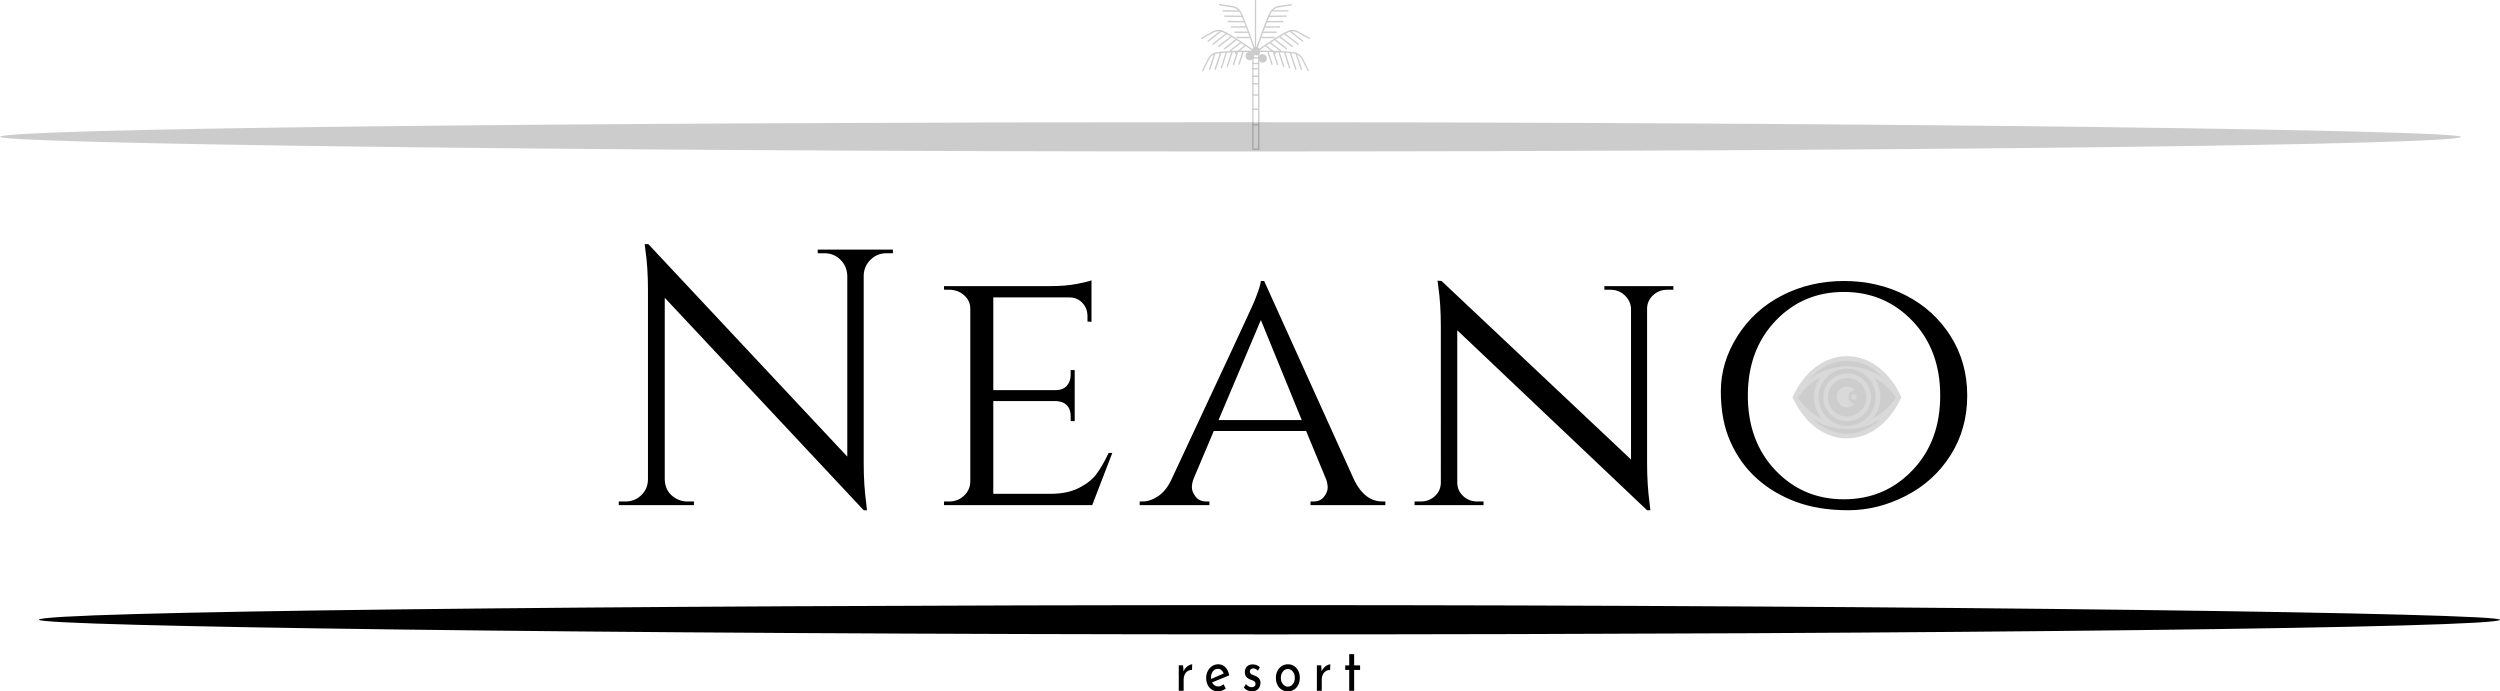 <svg viewBox="74.596 134.438 900.808 249.125" width="5000" height="1382.785" xmlns="http://www.w3.org/2000/svg" xmlns:xlink="http://www.w3.org/1999/xlink" preserveAspectRatio="none"><style>.agcFzSyvi1colors-1{fill:#3f3f3f;fill-opacity:1}.aLgOaV3zRcolors-0{fill:#000;fill-opacity:1}</style><svg width="65.335" height="13.424" x="499.332" y="370.138" preserveAspectRatio="none" viewBox="3.24 -23.84 138.16 24.24"><path id="id-6izo4zJp6" d="M6.84-12.64q.64-1.36 1.82-2.4 1.18-1.04 2.5-1.6t2.32-.6l-.16 3.72q-1.8-.08-3.26.72-1.46.8-2.28 2.22-.82 1.42-.82 3.02V0H3.24v-16.56h3.32l.28 3.92zM33.32-2.8q2.08 0 4.04-1.44l1.72 2.76Q37.76-.6 36.22-.1q-1.54.5-2.98.5-2.76 0-4.82-1.14-2.06-1.14-3.18-3.14T24.12-8.4q0-2.44 1.22-4.46t3.34-3.2q2.12-1.18 4.64-1.18 3.24 0 5.42 1.9 2.18 1.9 2.98 5.3L28.6-5.44q.72 1.24 1.94 1.94t2.78.7zm-.28-11.48q-2.28 0-3.76 1.6T27.8-8.6q0 .6.04.92l9.64-3.56q-.6-1.36-1.7-2.2-1.1-.84-2.74-.84zm26 14.64q-1.84 0-3.5-.64t-2.7-1.88l1.6-2.16q1 .96 2.1 1.48t2.18.52q1.32 0 2.16-.52.84-.52.84-1.6 0-.84-.52-1.36-.52-.52-1.18-.76-.66-.24-2.22-.72-4.24-1.36-4.24-4.84 0-2.08 1.54-3.56t4.3-1.48q1.76 0 3.12.44t2.52 1.4l-1.48 2.28q-.64-.68-1.62-1.08-.98-.4-1.86-.44-1.12 0-1.92.54-.8.54-.8 1.46 0 .76.52 1.26t1.08.72q.56.22 2.2.74 2.04.68 3.18 1.76Q65.48-7 65.48-5.16q0 2.4-1.68 3.96T59.04.36zm18.2-8.8q0-2.44 1.18-4.46t3.28-3.18q2.1-1.16 4.74-1.16t4.7 1.16q2.06 1.16 3.2 3.16 1.14 2 1.14 4.48 0 2.48-1.14 4.5T91.12-.76Q89.04.4 86.36.4q-2.6 0-4.68-1.1-2.08-1.1-3.26-3.1-1.18-2-1.18-4.64zM81-8.4q0 1.56.7 2.88.7 1.32 1.92 2.08t2.7.76q2.32 0 3.84-1.64t1.52-4.08q0-2.44-1.52-4.1-1.52-1.66-3.84-1.66-1.52 0-2.72.78-1.2.78-1.9 2.1T81-8.4zm31.08-4.24q.64-1.36 1.82-2.4 1.18-1.04 2.5-1.6t2.32-.6l-.16 3.72q-1.8-.08-3.26.72-1.46.8-2.28 2.22-.82 1.42-.82 3.02V0h-3.72v-16.56h3.32l.28 3.92zm21.04-11.2h3.76v7.32h4.52v2.96h-4.52V0h-3.76v-13.56h-3.04v-2.96h3.04v-7.32z"/></svg><svg width="39.201" height="54.034" x="507.4" y="134.438" preserveAspectRatio="none" viewBox="43.05 27.5 110.999 153" opacity=".2"><path d="M102.491 180.5H95.18V81.002a.65.65 0 01.665-.665.65.65 0 01.665.665v98.072h4.558V80.242a.65.65 0 01.665-.665.65.65 0 01.665.665l.093 100.258z" data-color="1" class="aLgOaV3zRcolors-0"/><path d="M101.826 81.953a.65.65 0 01-.665-.665c0-1.33-1.044-2.376-2.374-2.376s-2.374 1.045-2.374 2.376c0 .38-.285.665-.665.665s-.665-.285-.665-.665a3.81 3.81 0 013.798-3.801 3.811 3.811 0 013.798 3.801c-.093.38-.378.665-.853.665zm.38 30.22v1.425h-7.027v-1.425h7.027zm0 11.593v1.425h-7.027v-1.425h7.027zm0 14.445v1.425h-7.027v-1.425h7.027zm0 15.87v1.425h-7.027v-1.425h7.027zm0-49.416v1.425h-7.027v-1.425h7.027zm0-7.697v1.425h-7.027v-1.425h7.027zm0-5.417v1.425h-7.027v-1.425h7.027z" data-color="1" class="aLgOaV3zRcolors-0"/><path d="M102.206 81.478v1.425h-7.027v-1.425h7.027zm0 4.371v1.425h-7.027v-1.425h7.027zm-3.703-6.937a.65.65 0 01-.665-.665V28.165a.65.65 0 01.665-.665.65.65 0 01.665.665v49.986c.094.381-.286.761-.665.761z" data-color="1" class="aLgOaV3zRcolors-0"/><path d="M97.078 84.614a4.37 4.37 0 01-4.368 4.371 4.37 4.37 0 01-4.368-4.371 4.37 4.37 0 014.368-4.371 4.37 4.37 0 014.368 4.371zm13.009 2.47a4.37 4.37 0 01-4.368 4.371 4.37 4.37 0 01-4.368-4.371 4.37 4.37 0 014.368-4.371 4.37 4.37 0 014.368 4.371z" data-color="1" class="aLgOaV3zRcolors-0"/><path d="M103.44 79.672a4.37 4.37 0 01-4.368 4.371 4.37 4.37 0 01-4.368-4.371 4.37 4.37 0 014.368-4.371 4.37 4.37 0 014.368 4.371z" data-color="1" class="aLgOaV3zRcolors-0"/><path d="M152.341 100.199c-.285 0-.475-.19-.665-.38l-5.792-11.594c-1.709-3.326-4.843-5.607-8.546-6.082-14.053-1.806-34.943-1.616-35.133-1.616-.38-.095-.665-.285-.76-.665 0-.38.285-.76.665-.76.19 0 21.175-.19 35.323 1.616 4.178.57 7.691 3.136 9.59 6.842l5.792 11.594c.19.38 0 .76-.285.95.001.095-.094.095-.189.095z" data-color="1" class="aLgOaV3zRcolors-0"/><path d="M145.219 98.773a.714.714 0 01-.665-.475l-5.317-16.155c-.095-.38.095-.76.475-.855.38-.095.76.095.855.475l5.317 16.155c.095.38-.095.76-.475.855h-.19zm-5.602 0a.714.714 0 01-.665-.475l-5.602-17.011c-.095-.38.095-.76.475-.855.38-.095.76.095.855.475l5.602 17.011c.095.38-.095.76-.475.855h-.19zm-6.362-1.52a.714.714 0 01-.665-.475l-4.938-15.395c-.095-.38.095-.76.475-.855.38-.095.76.095.855.475l4.938 15.395c.095.38-.095.76-.475.855h-.19zm-6.077-1.426a.714.714 0 01-.665-.475l-4.463-13.97c-.095-.38.095-.76.475-.855.38-.095.76.095.855.475l4.463 13.97c.095.38-.095.76-.475.855-.095-.095-.095 0-.19 0zm-6.172-1.9a.714.714 0 01-.665-.475l-3.988-12.164c-.095-.38.095-.76.475-.855s.76.095.855.475l3.988 12.164c.095.38-.095.76-.475.855h-.19zm-5.697-.285a.714.714 0 01-.665-.475l-3.893-11.784c-.095-.38.095-.76.475-.855s.76.095.855.475l3.893 11.784c.095.38-.095.76-.475.855h-.19zm-14.148-14.16c-.19 0-.475-.095-.57-.285-.19-.285-.19-.76.19-.95.19-.095 17.186-12.259 29.91-18.816 3.703-1.901 8.166-1.806 11.774.285l11.204 6.272c.38.19.475.665.285.95-.19.38-.665.475-.95.285L141.8 60.951a11 11 0 00-10.445-.19c-12.629 6.462-29.53 18.531-29.72 18.721h-.474z" data-color="1" class="aLgOaV3zRcolors-0"/><path d="M146.739 70.169c-.19 0-.285-.095-.475-.19l-12.724-9.978c-.285-.285-.38-.665-.095-.95.285-.285.665-.38.95-.095l12.724 9.978c.285.285.38.665.095 1.045a.728.728 0 01-.475.19zm-4.653 3.136c-.19 0-.285-.095-.475-.19l-14.148-10.834c-.285-.285-.38-.665-.095-.95.19-.285.665-.38.95-.095l14.148 10.929c.285.285.38.665.095.95a.726.726 0 01-.475.19zm-6.172 2.281c-.19 0-.285-.095-.475-.19l-12.724-9.978c-.285-.285-.38-.665-.095-.95.285-.285.665-.38.95-.095l12.819 9.883c.285.285.38.665.095 1.045-.095.19-.38.285-.57.285zm-5.887 2.28c-.19 0-.285-.095-.475-.19l-11.489-9.028c-.285-.285-.38-.665-.095-1.045.285-.285.665-.38.95-.095l11.489 9.028c.285.285.38.665.095 1.045 0 .19-.285.285-.475.285zm-6.077 1.901c-.19 0-.285-.095-.475-.19l-10.16-7.793c-.285-.285-.38-.665-.095-.95.285-.285.665-.38.95-.095l10.16 7.793c.285.285.38.665.095.95 0 .19-.285.285-.475.285zm-4.938 2.946c-.19 0-.285-.095-.475-.19l-9.78-7.602c-.285-.285-.38-.665-.095-.95.285-.285.665-.38.95-.095l9.78 7.602c.285.285.38.665.095.95a.522.522 0 01-.475.285zm-19.275-5.037h-.19c-.38-.095-.57-.57-.475-.855.095-.19 7.596-23.093 13.673-36.112 1.804-3.801 5.317-6.462 9.4-7.127l12.724-1.996c.38-.095.76.19.855.57.095.38-.19.76-.57.855l-12.724 1.996c-3.703.57-6.837 2.946-8.356 6.272-5.982 12.924-13.483 35.732-13.578 35.922-.189.285-.474.475-.759.475z" data-color="1" class="aLgOaV3zRcolors-0"/><path d="M115.024 39.284a.65.65 0 01-.665-.665.65.65 0 01.665-.665h16.427a.65.65 0 01.665.665.65.65 0 01-.665.665h-16.427zm-3.133 5.607c-.38 0-.665-.285-.665-.665s.285-.76.665-.76l17.851-.19a.65.65 0 01.665.665c0 .38-.285.76-.665.76l-17.851.19zm-1.709 5.416c-.38 0-.665-.285-.665-.665s.285-.665.665-.76l16.142-.095c.38 0 .665.285.665.665s-.285.665-.665.76l-16.142.095zm-1.709 5.417c-.38 0-.665-.285-.665-.665s.285-.665.665-.665h14.623c.38 0 .665.285.665.665s-.285.665-.665.665h-14.623zm-1.71 5.417c-.38 0-.665-.285-.665-.665s.285-.76.665-.76l12.724-.095c.38 0 .665.285.665.665s-.285.76-.665.76l-12.724.095zm-1.709 5.417c-.38 0-.665-.285-.665-.665s.285-.76.665-.76l12.344-.095c.38 0 .665.285.76.665 0 .38-.285.76-.665.76l-12.439.095zm-60.39 33.641c-.095 0-.19 0-.285-.095-.38-.19-.475-.57-.285-.95l5.792-11.594c1.899-3.801 5.507-6.367 9.59-6.842 14.148-1.806 35.133-1.616 35.323-1.616.38 0 .665.285.665.76 0 .38-.285.665-.76.665-.19 0-21.08-.19-35.133 1.616-3.703.475-6.837 2.756-8.546 6.082l-5.792 11.594c.001.285-.284.38-.569.38z" data-color="1" class="aLgOaV3zRcolors-0"/><path d="M51.786 98.773h-.19c-.38-.095-.57-.57-.475-.855l5.222-15.965c.095-.38.475-.57.855-.475s.57.57.475.855L52.45 98.298a.713.713 0 01-.664.475zm5.602 0h-.19c-.38-.095-.57-.57-.475-.855l5.697-17.011c.095-.38.57-.57.855-.475.38.095.57.57.475.855l-5.602 17.011c-.19.285-.475.475-.76.475zm6.362-1.52h-.19c-.38-.095-.57-.475-.475-.855l4.938-15.49c.095-.38.475-.57.855-.475s.57.475.475.855l-4.938 15.395c-.096.38-.38.57-.665.57zm6.077-1.426h-.19c-.38-.095-.57-.475-.475-.855l4.463-14.065c.095-.38.57-.57.855-.475.38.095.57.475.475.855l-4.463 13.97c-.096.38-.38.57-.665.57zm6.172-1.9h-.19c-.38-.095-.57-.57-.475-.855l3.988-12.164c.095-.38.475-.57.855-.475s.57.57.475.855l-3.988 12.164c-.096.38-.38.475-.665.475zm5.697-.285h-.19c-.38-.095-.57-.57-.475-.855l3.893-11.879c.095-.38.475-.57.855-.475s.57.57.475.855l-3.893 11.784c0 .38-.285.57-.665.57zm14.148-14.16c-.19 0-.285 0-.38-.095-.19-.095-17.092-12.259-29.72-18.721a11 11 0 00-10.445.19l-11.204 6.272c-.38.19-.76.095-.95-.285-.19-.38-.095-.76.285-.95l11.204-6.272c3.703-2.091 8.071-2.186 11.774-.285 12.629 6.557 29.625 18.721 29.815 18.911.285.19.38.665.19.95-.189.19-.379.285-.569.285z" data-color="1" class="aLgOaV3zRcolors-0"/><path d="M50.266 70.169c-.19 0-.38-.095-.57-.285-.285-.285-.19-.76.095-1.045L62.99 58.575c.285-.285.76-.19.95.095.285.285.19.76-.095.95L50.741 69.979a.726.726 0 01-.475.19zm4.748 3.136c-.19 0-.38-.095-.57-.285-.19-.285-.19-.76.095-.95l14.148-10.929c.285-.19.76-.19.95.095.19.285.19.76-.095.95L55.394 73.21c-.095.095-.285.095-.38.095zm6.077 2.281c-.19 0-.38-.095-.57-.285-.285-.285-.19-.76.095-1.045l12.724-9.978c.285-.285.76-.19.95.095.285.285.19.76-.095.95L61.566 75.396c-.19.095-.285.19-.475.19zm5.887 2.28c-.19 0-.38-.095-.57-.285-.285-.285-.19-.76.095-1.045l11.584-9.028c.285-.285.76-.19.95.095.285.285.19.76-.095 1.045l-11.489 9.028c-.19.095-.285.19-.475.19zm6.077 1.901c-.19 0-.38-.095-.57-.285-.19-.285-.19-.76.095-.95l10.16-7.793c.285-.285.76-.19.95.095.19.285.19.76-.095.95l-10.16 7.793c-.095.19-.19.19-.38.19zm4.938 2.946c-.19 0-.38-.095-.57-.285-.19-.285-.19-.76.095-.95l9.78-7.602c.285-.285.76-.19.95.095.19.285.19.76-.095.95l-9.78 7.602c-.001.19-.19.19-.38.19zm19.275-5.037a.714.714 0 01-.665-.475c-.095-.19-7.596-22.998-13.578-35.922-1.519-3.326-4.653-5.702-8.356-6.272l-12.724-1.996c-.38-.095-.665-.38-.57-.855.095-.38.475-.665.76-.57l12.724 1.996c4.178.665 7.691 3.326 9.4 7.127 5.982 12.924 13.578 35.827 13.673 36.112.095.38-.095.76-.475.855h-.189z" data-color="1" class="aLgOaV3zRcolors-0"/><path d="M81.601 39.474l-16.047-.19c-.38 0-.665-.285-.665-.76a.65.65 0 01.665-.665l16.047.19c.38 0 .665.285.665.76a.65.65 0 01-.665.665zm3.513 5.417l-17.851-.19c-.38 0-.665-.285-.665-.76a.65.65 0 01.665-.665l17.851.19c.38 0 .665.285.665.76a.65.65 0 01-.665.665zm1.709 5.416l-16.142-.095c-.38 0-.665-.285-.665-.76a.65.65 0 01.665-.665l16.142.095c.38 0 .665.285.665.76a.65.65 0 01-.665.665zm1.709 5.417H73.91c-.38 0-.665-.285-.665-.665s.285-.665.665-.665l14.623-.095a.65.65 0 01.665.665c-.001.38-.286.76-.666.76zm1.71 5.417l-12.724-.095c-.38 0-.665-.285-.665-.76a.65.65 0 01.665-.665l12.724.095c.38 0 .665.285.665.76.094.38-.286.665-.665.665zm1.709 5.417l-12.344-.095c-.38 0-.665-.285-.665-.76 0-.38.38-.665.76-.665l12.344.095c.38 0 .665.285.665.76-.001.285-.285.665-.76.665z" data-color="1" class="aLgOaV3zRcolors-0"/></svg><svg width="886.808" height="10.548" x="88.596" y="352.472" preserveAspectRatio="none"><rect width="886.808" height="10.548" rx="50%" ry="50%" stroke-width="0" stroke="#3f3f3f"/></svg><svg width="485.884" height="95.887" x="297.549" y="222.402" preserveAspectRatio="none" viewBox="1.8 -28.6 147.76 29.16"><path id="id-D6z1nYkh5" d="M31.84-27.6h-.72q-1 0-1.72.7t-.76 1.7v20.64q0 2.32.28 4.4l.08.72h-.36L6.84-22.72V-2.8q.04 1.4 1.24 2.08.56.32 1.2.32h.76V0H1.8v-.4h.76q1 0 1.72-.7T5-2.84V-23.6q0-2.44-.28-4.36l-.08-.64h.4l21.8 23.28v-19.84q-.04-1.04-.76-1.74t-1.72-.7h-.76v-.4h8.24v.4zm5.6 27.2H38q.96 0 1.62-.62.66-.62.7-1.5v-19q0-.88-.68-1.48T38-23.6h-.56v-.4h11.68q1.64 0 2.88-.24t1.6-.4v4.56l-.44-.04v-.6q0-.84-.56-1.44t-1.44-.6h-8.32v10.16h6.84q.8 0 1.22-.48.42-.48.42-1.2v-.52h.44v5.6h-.44v-.52q0-1.12-.84-1.52-.32-.12-.68-.16h-6.96v10.16h6.28q1.84 0 3.1-.64t1.92-1.52q.66-.88 1.34-2.32h.4L53.68 0H37.44v-.4zm48.04 0h.32V0h-8.2v-.4h.32q.76 0 1.16-.52.4-.52.4-.98 0-.46-.16-.9l-2.2-5.32H67l-2.2 5.2q-.2.52-.2.98 0 .46.4 1t1.2.54h.32V0h-7.64v-.4h.32q.84 0 1.7-.58t1.42-1.74q8.76-18.72 9.12-19.6.68-1.68.72-2.24h.36L82.4-2.72Q83.56-.4 85.48-.4zM72.16-20.28L67.52-9.32h9.12l-4.48-10.96zm45.2-3.32h-.68q-.88 0-1.52.58t-.68 1.42v17.04q0 2.32.28 4.4l.08.72h-.36l-20.8-19.72v16.68q0 .88.64 1.48t1.56.6h.68V0H89v-.4h.68q.92 0 1.56-.6t.64-1.48V-19.6q0-2.44-.28-4.36l-.08-.64.44.04L112.72-5v-16.6q-.08-.84-.72-1.42t-1.52-.58h-.68v-.4h7.56v.4zm11.92.62q3.08-1.58 6.78-1.58t6.78 1.58q3.08 1.58 4.9 4.46 1.82 2.88 1.82 6.52 0 3.64-1.82 6.52-1.82 2.88-4.9 4.46T136.52.56q-3.24 0-5.72-.92-2.48-.92-4.3-2.56-1.82-1.64-2.88-4-1.06-2.36-1.06-5.54t1.82-6.06q1.82-2.88 4.9-4.46zm-.74 19.16q3.02 3.18 7.5 3.18t7.52-3.18Q146.6-7 146.6-12t-3.04-8.18q-3.04-3.18-7.52-3.18-4.48 0-7.5 3.18-3.02 3.18-3.02 8.18t3.02 8.18z"/></svg><svg width="39.201" height="29.646" x="720.497" y="262.763" preserveAspectRatio="none" viewBox="20 39.5 160 121" opacity=".2"><path d="M176 100.6l.3-.6C160.1 64.8 131 42.9 100 42.9S39.9 64.8 23.8 100l.3.6c.1.1.1.2.2.3 16.2 34.7 45 56.1 75.8 56.1 30.8 0 59.6-21.4 75.8-56.1 0-.1 0-.2.1-.3z" data-color="1" fill-opacity=".98"/><path d="M100.3 135.1c19.4 0 35.1-15.8 35.1-35.1s-15.7-35.1-35.1-35.1-35.1 15.6-35.1 35 15.8 35.2 35.1 35.2zm0-63.4c15.6 0 28.2 12.7 28.2 28.3s-12.7 28.3-28.2 28.3-28.2-12.7-28.2-28.3c0-15.7 12.7-28.3 28.2-28.3z" data-color="2" class="agcFzSyvi1colors-1"/><path d="M179.8 100.3c.1-.1.1-.2.2-.3-16-36.2-45.8-60.5-80-60.5S36 63.8 20 100c.1.1.1.2.2.3-.1.1-.1.2-.2.3.4.7.8 1.3 1.2 1.9 16.3 34.8 45.5 58 78.8 58s62.6-23.2 78.8-58c.4-.6.8-1.3 1.2-1.9-.1-.1-.1-.2-.2-.3zM57.4 61.6C70.3 51.7 85 46.4 100 46.4s29.7 5.3 42.6 15.3c3.8 2.9 7.3 6.2 10.7 9.8-15.1-10.7-33.5-16.9-53.3-16.9s-38.3 6.3-53.3 16.9c3.4-3.7 6.9-7 10.7-9.9zm84.9 38.3c0 23.2-18.8 42-42 42s-42-18.8-42-42 18.8-42 42-42 42 18.8 42 42zm-114.2.7c8.3-12.8 19.8-23.1 33.1-29.9-6.3 8.4-9.7 18.7-9.7 29.2 0 12 4.3 22.9 11.4 31.4-14-6.7-26.2-17.3-34.8-30.7zm114.5 37.8c-12.9 10-27.7 15.3-42.6 15.3-15 0-29.7-5.3-42.6-15.3-2.5-1.9-4.9-4-7.1-6.2 14.4 9.2 31.4 14.5 49.7 14.5s35.4-5.3 49.7-14.5c-2.2 2.2-4.6 4.2-7.1 6.2zm-4.4-7.6c6.9-8.4 11-19.2 11-30.9 0-10.3-3.2-20.3-9.2-28.6 12.8 6.8 23.9 16.8 32 29.3-8.5 13-20.2 23.4-33.8 30.2z" data-color="2" class="agcFzSyvi1colors-1"/><path d="M100.3 114.9c4.5 0 8.6-2 11.4-5.1-3.8-.3-7.3-2.7-8.7-6.5-2.1-5.3.6-11.2 5.8-13.3.9-.4 1.9-.6 2.9-.7-2.8-3.1-6.9-5.1-11.4-5.1-8.5 0-15.3 6.9-15.3 15.3s6.9 15.4 15.3 15.4z" data-color="2" class="agcFzSyvi1colors-1"/><path d="M108.8 95.7c-2.2.8-3.2 3.3-2.4 5.4.8 2.2 3.3 3.2 5.4 2.4 2.2-.8 3.2-3.3 2.4-5.4-.8-2.2-3.2-3.3-5.4-2.4z" data-color="2" class="agcFzSyvi1colors-1"/></svg><svg width="886.808" height="10.548" x="74.596" y="178.472" preserveAspectRatio="none" opacity=".2"><rect width="886.808" height="10.548" rx="50%" ry="50%" stroke-width="0" stroke="#3f3f3f"/></svg></svg>